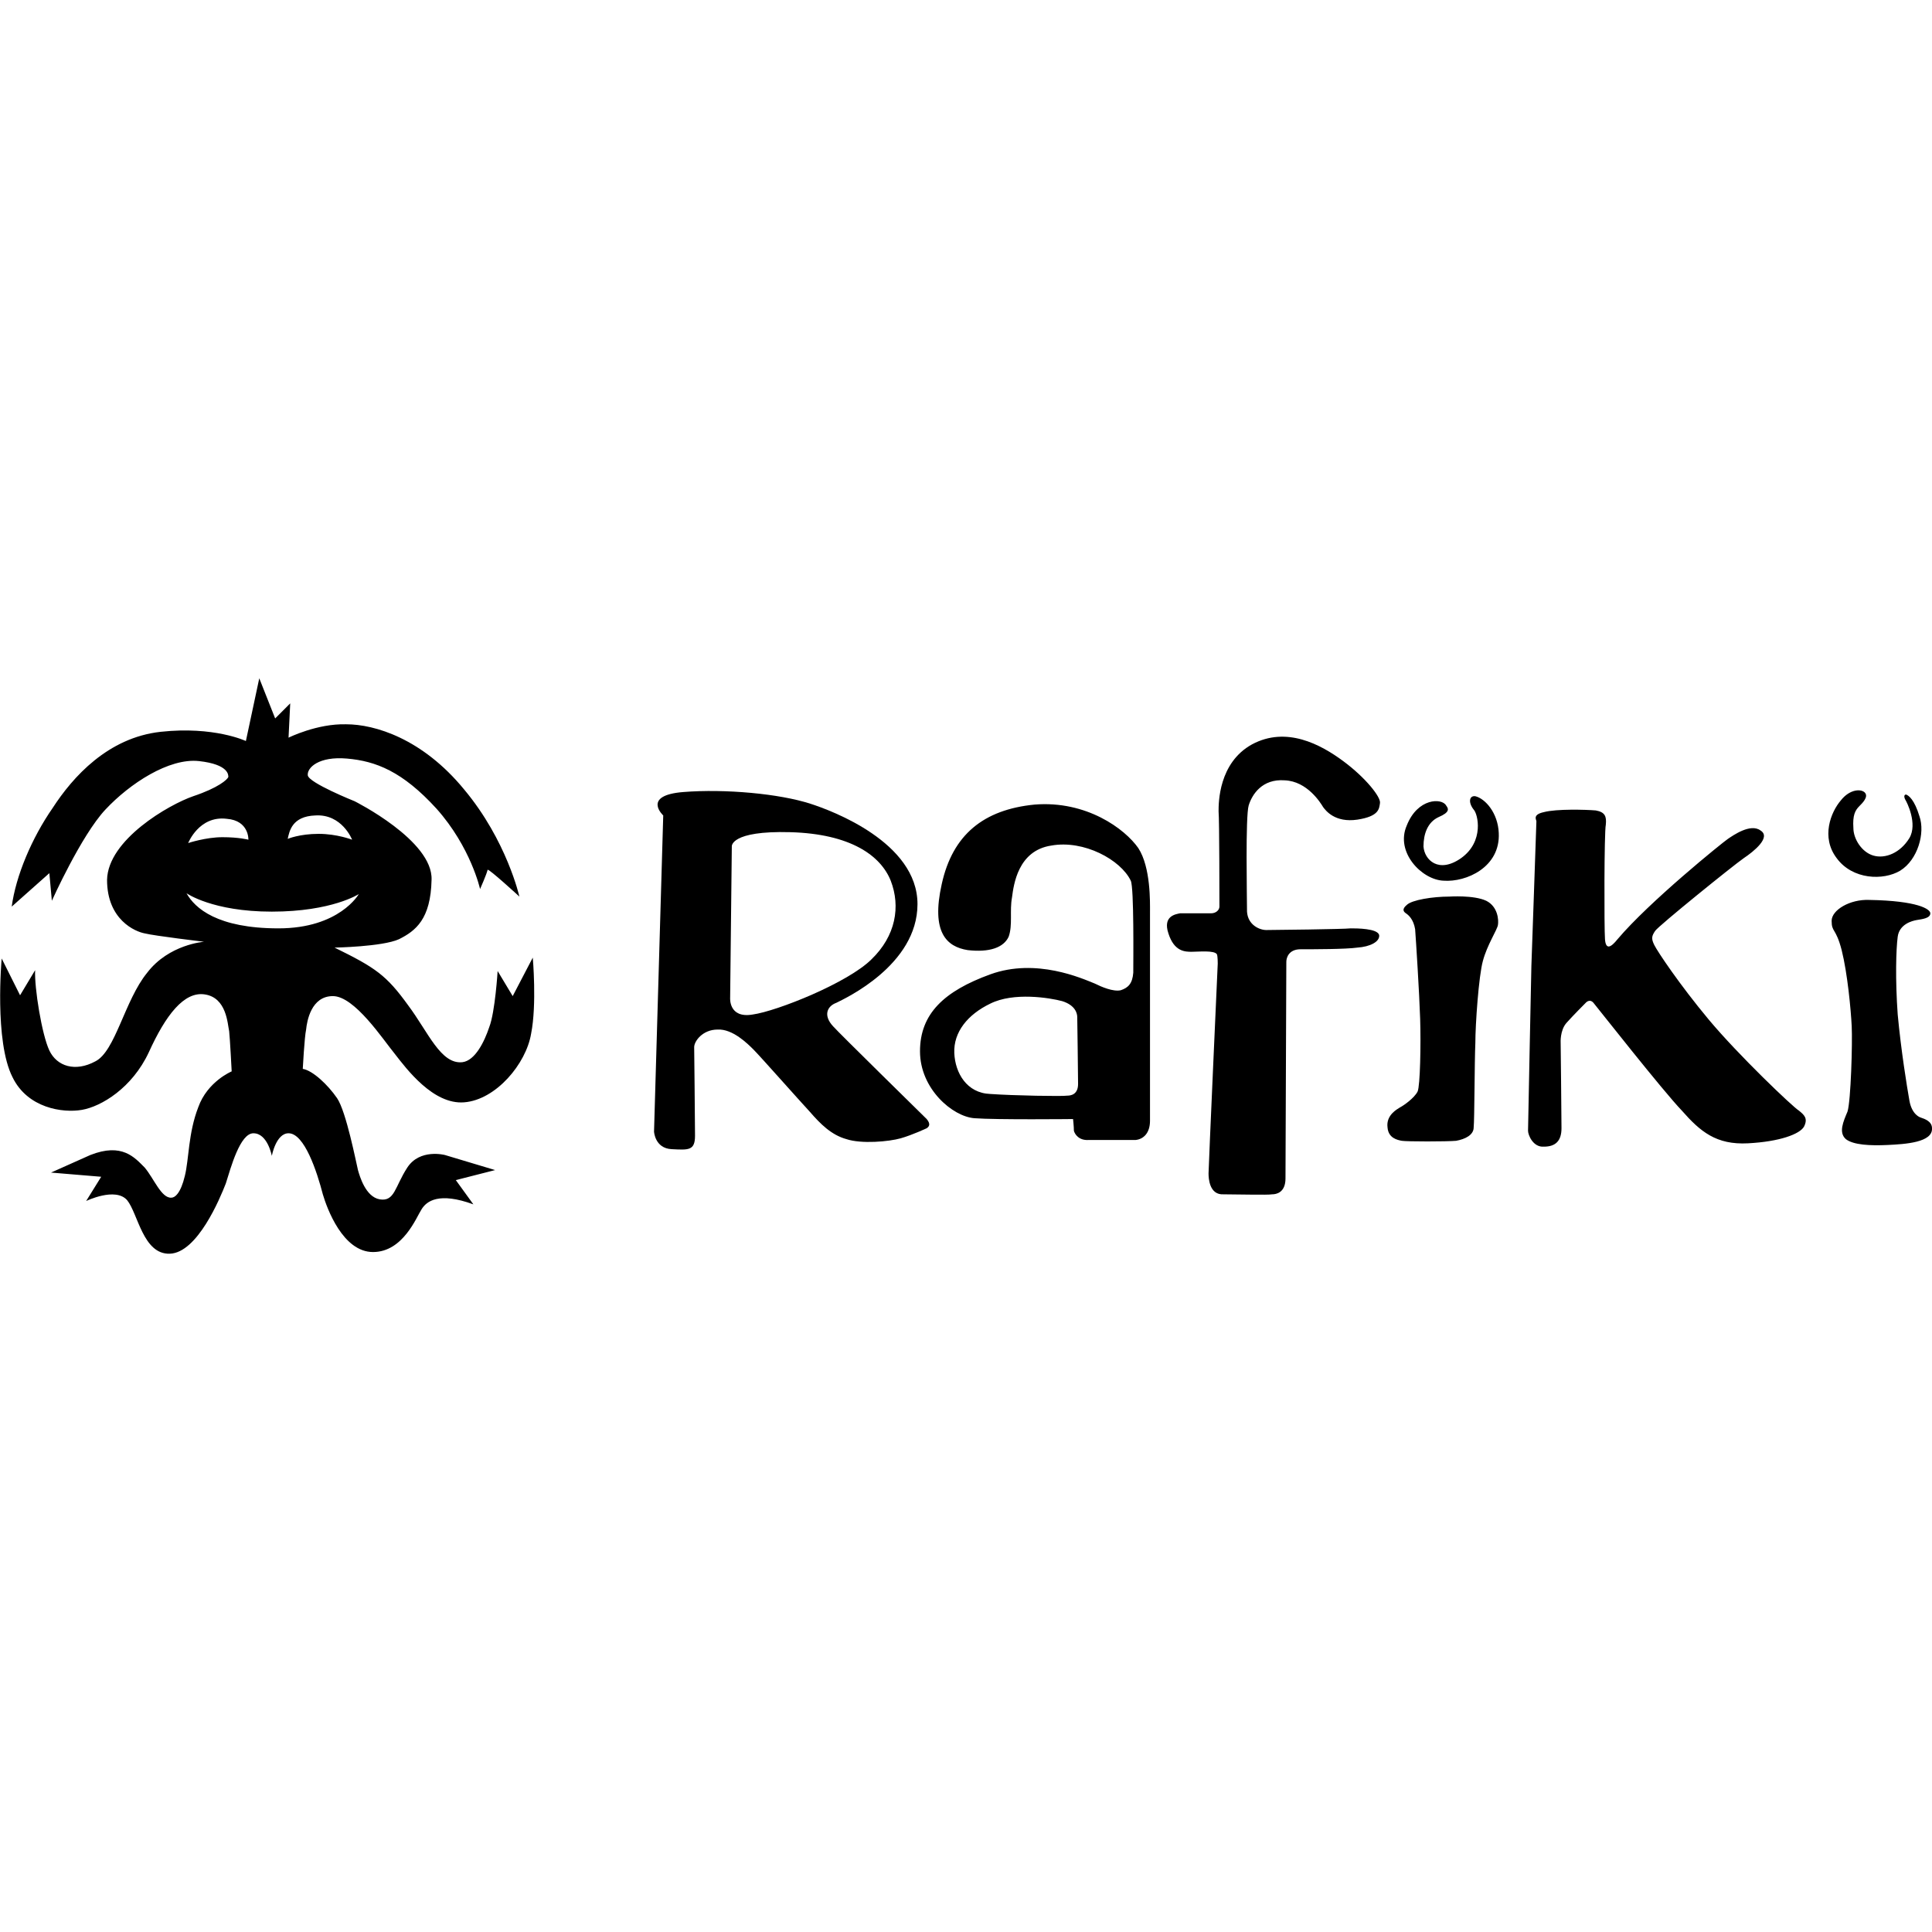 <svg xmlns="http://www.w3.org/2000/svg" xml:space="preserve" fill-rule="evenodd" clip-rule="evenodd" image-rendering="optimizeQuality" shape-rendering="geometricPrecision" text-rendering="geometricPrecision" viewBox="0 0 23.1 6.88" width="84" height="84"><defs><style><![CDATA[
    .fil0 {fill:black;fill-rule:nonzero}
   ]]></style></defs><g id="Vrstva_x0020_1"><g id="_2420090399984"><path d="M11.08 5.27c-.04-.04-1.05-1.03-1.12-1.11-.12-.13-.07-.24.04-.28.1-.05.97-.45.97-1.18 0-.74-1.03-1.12-1.28-1.2-.37-.12-1.02-.18-1.52-.14-.5.04-.24.28-.24.28l-.11 3.78s.01.2.21.21c.2.01.28.02.28-.16 0-.17-.01-1.06-.01-1.06 0-.07.1-.21.28-.21.18-.01.36.17.43.24.08.08.54.6.67.74.13.15.26.28.44.33.18.06.51.03.65-.01s.31-.12.31-.12c.03-.02.05-.05 0-.11zM9 4.02c-.29.05-.27-.2-.27-.2l.02-1.81s-.02-.19.7-.17c.72.02 1.08.28 1.2.58.12.31.06.66-.23.94-.28.28-1.13.62-1.42.66z" class="fil0"/><path d="M13.61 2.03c-.16-.23-.62-.57-1.24-.52-.61.06-.98.36-1.11.95-.13.58.06.75.31.79.26.03.43-.03.49-.16.05-.14.01-.31.04-.47.02-.15.07-.56.47-.62.39-.07.83.17.95.42.04.08.03.97.03 1.1-.01.13-.06.18-.15.21-.09.02-.23-.04-.31-.08-.15-.06-.7-.31-1.25-.11s-.84.47-.84.92c0 .45.39.78.65.8.26.02 1.18.01 1.18.01s.01.09.01.14c.01.04.06.12.18.11h.56c.09-.01.17-.08.17-.23v-2.5c0-.11.01-.53-.14-.76zm-.85 2.96c-.05.01-.64 0-.92-.02-.28-.01-.42-.25-.43-.49-.01-.25.16-.46.43-.59.28-.14.71-.07.86-.03.16.05.18.15.18.19 0 0 .01.67.01.8s-.09.14-.13.14zM14.48 2.81h-.37c-.05.01-.21.03-.14.24.07.22.2.22.28.22.08 0 .27-.02.3.03.01.02.01.11.01.11s-.11 2.44-.11 2.51c0 .06.01.26.18.25.16 0 .53.01.58 0 .05 0 .16-.02.16-.19l.01-2.59c0-.05.03-.15.17-.15.15 0 .54 0 .68-.02.15-.01.27-.07.26-.15-.02-.08-.27-.08-.34-.08-.08.01-.93.02-1.01.02-.08 0-.22-.06-.23-.22 0-.16-.02-1.14.02-1.27.04-.13.16-.32.43-.3.27.01.43.27.46.32.03.04.14.19.41.15.26-.04.26-.13.27-.2.01-.07-.17-.3-.44-.5s-.68-.42-1.09-.2c-.4.22-.4.7-.4.8.01.1.01 1.12.01 1.14 0 .04-.04.08-.1.08zM17.77 2.66c-.15-.07-.44-.05-.44-.05-.2 0-.45.04-.51.1-.06.05-.04.08-.01.1.03.02.09.07.11.19.01.13.05.76.06 1.07.01.31 0 .8-.03.87-.04.08-.17.17-.21.19-.03.02-.17.09-.15.24.01.13.12.15.17.16.06.01.54.01.65 0 .11-.02.21-.07.21-.16.01-.09.01-.79.02-1.01 0-.22.04-.8.09-.98.05-.19.17-.37.18-.43.01-.06 0-.22-.14-.29zM17.26 2.42c.27.02.68-.16.66-.57-.01-.24-.16-.41-.28-.44-.07-.01-.09.07-.02.16.05.05.13.38-.15.58-.27.19-.44.02-.45-.14 0-.15.05-.29.18-.35.14-.06.12-.1.09-.14-.05-.09-.34-.09-.47.24-.14.32.18.65.44.66zM18.31 3.44s-.04 1.91-.04 1.97c0 .05.06.2.19.19.14 0 .21-.07.21-.22 0-.16-.01-1.02-.01-1.02s-.01-.15.07-.24.23-.24.23-.24.05-.06.1.01c.05.06.82 1.04 1.05 1.28.22.25.41.41.79.39.38-.02.62-.11.67-.2.05-.1 0-.14-.06-.19-.07-.04-.73-.67-1.08-1.09-.35-.42-.61-.81-.65-.89-.04-.08-.03-.11.01-.17.04-.06.93-.78 1.06-.87.12-.08.33-.25.2-.33-.12-.09-.33.06-.39.1-.06.04-.94.75-1.32 1.2-.08.1-.14.13-.15 0-.01-.13-.01-1.28.01-1.37.01-.1-.01-.15-.12-.17-.12-.01-.47-.02-.62.02-.14.03-.09.09-.09.11 0 .03-.06 1.73-.06 1.73zM22.96 5.25s-.1-.03-.13-.2-.1-.6-.14-1.03c-.03-.42-.02-.78 0-.93.02-.15.17-.19.23-.2.06-.01.16-.02.16-.08 0-.05-.15-.15-.73-.16-.23-.01-.45.12-.45.25 0 .14.05.08.12.35.07.28.11.71.12.91.01.2-.01.89-.05 1.02-.05.12-.11.25-.02.33.09.07.29.08.5.07.21-.01.54-.03.53-.2 0-.08-.08-.11-.14-.13zM22.72 2.3c.21-.13.3-.45.23-.65-.06-.2-.13-.25-.16-.26-.02 0-.03.02-.01.06.02.03.15.29.05.46-.11.18-.29.25-.43.21-.14-.04-.24-.2-.24-.33-.01-.15.02-.21.07-.26.04-.04.11-.11.07-.16-.04-.05-.18-.05-.29.09-.12.14-.24.44-.05.69.19.26.56.27.76.15zM6.37 3.34l-.24.46-.18-.3s-.03.49-.1.67c-.06.18-.17.4-.32.42-.26.03-.41-.36-.65-.68-.26-.36-.39-.45-.88-.69 0 0 .57-.01.77-.1.2-.1.38-.24.39-.71.02-.47-.92-.94-.92-.94s-.55-.22-.56-.31c-.01-.09.13-.23.47-.2.34.03.66.15 1.07.6.41.46.52.96.52.96s.08-.18.09-.23c.01-.02.38.32.38.32s-.15-.67-.66-1.28C5.05.72 4.48.55 4.14.55c-.35-.01-.69.16-.69.16L3.47.3l-.18.18L3.1 0l-.16.75S2.56.57 1.92.64c-.63.07-1.05.54-1.29.91-.25.36-.44.81-.49 1.18l.45-.4.03.33s.35-.78.64-1.09c.29-.31.76-.62 1.12-.58.36.04.35.17.35.19-.01.03-.12.13-.42.23-.29.1-1.02.52-1.03 1 0 .48.34.62.45.64.12.03.71.1.71.1s-.42.03-.68.37c-.27.33-.38.94-.62 1.06-.24.13-.46.06-.55-.13C.5 4.26.41 3.7.42 3.49l-.18.3-.22-.44s-.09.99.13 1.42c.18.37.6.43.83.39.23-.04.6-.26.8-.69.2-.44.42-.73.67-.69.26.04.27.35.29.44.01.09.03.48.03.48s-.29.12-.4.43c-.12.31-.11.62-.16.82-.05.21-.12.26-.16.26-.12.01-.21-.23-.32-.36-.12-.12-.27-.3-.65-.15l-.47.21.6.05-.18.29s.35-.17.49-.01c.13.16.19.65.51.64.33-.01.6-.66.67-.84.06-.19.17-.6.33-.6.17 0 .22.27.22.27s.05-.27.2-.27c.19 0 .34.46.41.73.05.17.24.69.6.69s.52-.42.58-.51c.06-.1.21-.21.62-.06L5.45 6l.47-.12-.6-.18s-.3-.08-.45.15c-.15.23-.15.41-.33.38-.17-.03-.24-.28-.26-.35-.02-.08-.14-.7-.25-.86-.11-.16-.29-.33-.41-.35 0 0 .02-.38.04-.47.01-.1.06-.4.32-.4s.6.52.74.69c.14.18.46.61.83.58.38-.03.74-.46.8-.82.07-.35.02-.91.02-.91zm-2.6-1.7c.32-.02.44.29.44.29s-.18-.07-.4-.07c-.23 0-.37.06-.37.06.02-.09.05-.27.33-.28zm-1.06.04c.27.02.26.25.26.25s-.11-.03-.31-.03-.41.07-.41.07.13-.33.46-.29zm.62 1.31c-.73 0-1-.24-1.1-.42 0 0 .31.22 1.02.22.72 0 1.04-.21 1.04-.21s-.23.41-.96.41z" class="fil0"/></g></g></svg>